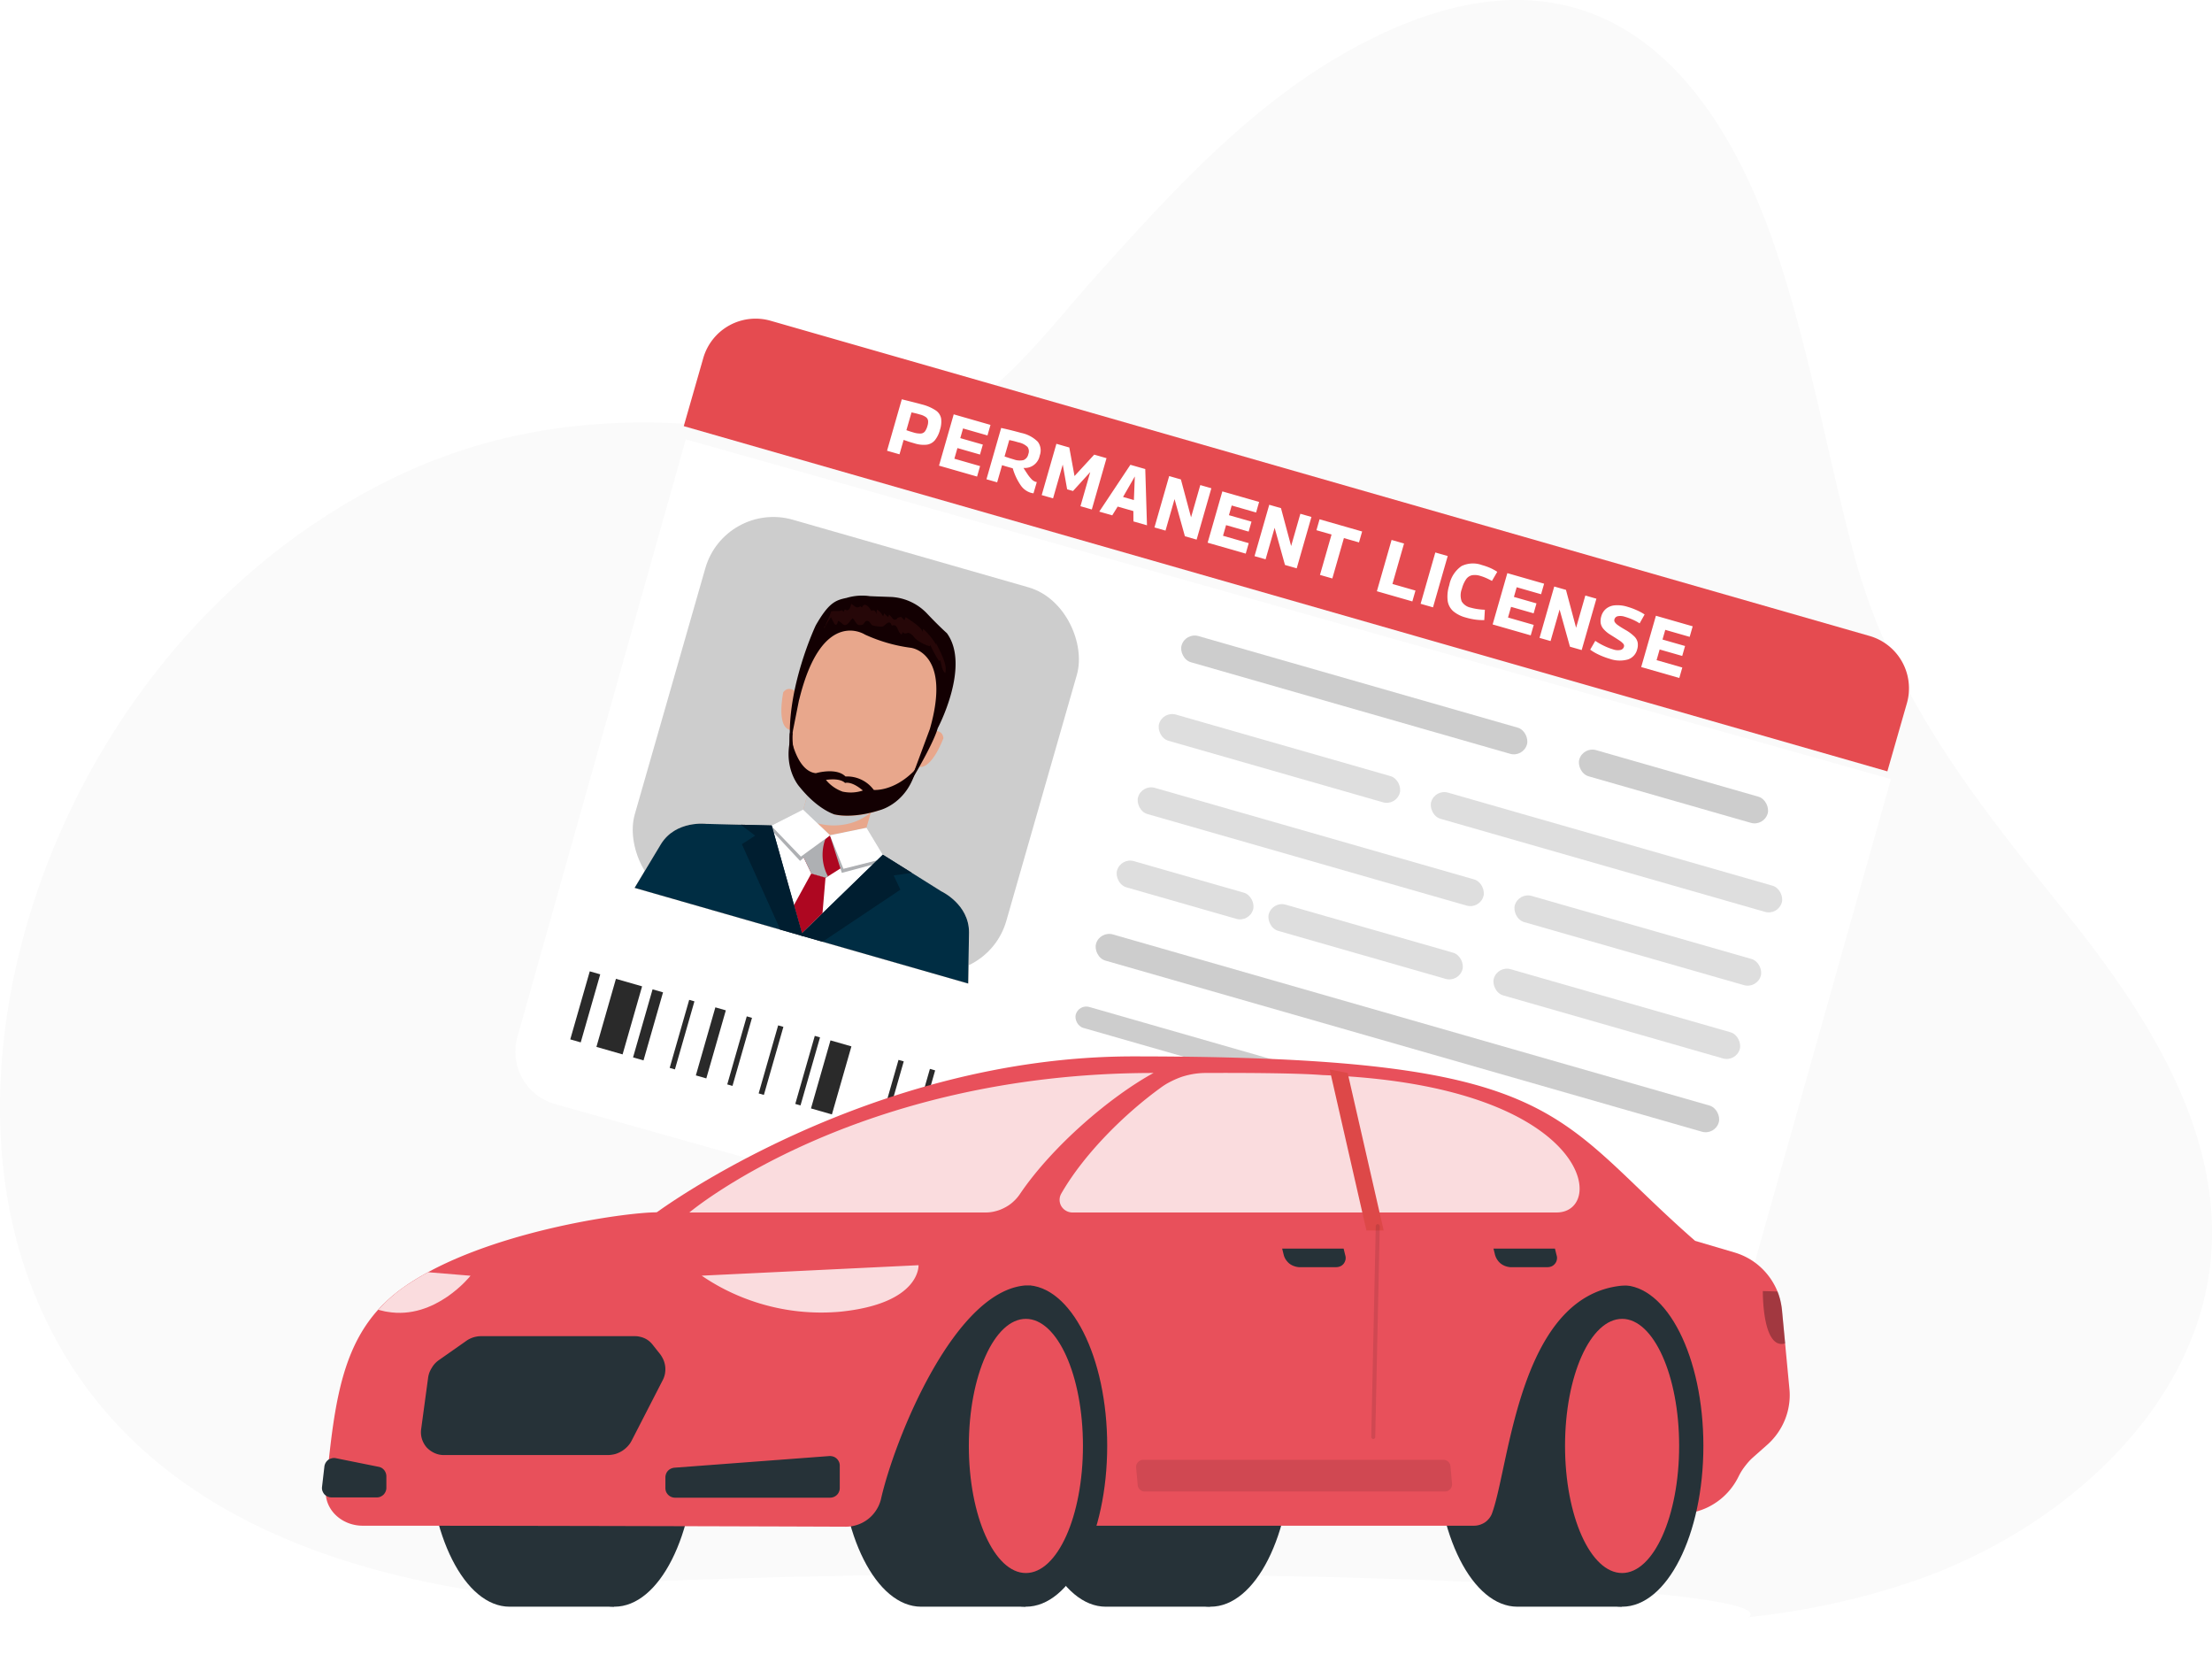 <svg xmlns="http://www.w3.org/2000/svg" xmlns:xlink="http://www.w3.org/1999/xlink" width="406.324" height="303.901" viewBox="0 0 406.324 303.901">
  <defs>
    <filter id="Rectangle_21045" x="82.422" y="72.258" width="273.269" height="200.593" filterUnits="userSpaceOnUse">
      <feOffset dy="3" input="SourceAlpha"/>
      <feGaussianBlur stdDeviation="3" result="blur"/>
      <feFlood flood-opacity="0.161"/>
      <feComposite operator="in" in2="blur"/>
      <feComposite in="SourceGraphic"/>
    </filter>
    <clipPath id="clip-path">
      <rect id="Rectangle_21092" data-name="Rectangle 21092" width="63.739" height="64.617" fill="none"/>
    </clipPath>
    <clipPath id="clip-path-3">
      <rect id="Rectangle_21087" data-name="Rectangle 21087" width="12.083" height="4.884" fill="none"/>
    </clipPath>
    <clipPath id="clip-path-4">
      <rect id="Rectangle_21088" data-name="Rectangle 21088" width="5.732" height="7.719" fill="none"/>
    </clipPath>
    <clipPath id="clip-path-5">
      <rect id="Rectangle_21089" data-name="Rectangle 21089" width="11.293" height="9.217" fill="none"/>
    </clipPath>
    <clipPath id="clip-path-6">
      <rect id="Rectangle_21090" data-name="Rectangle 21090" width="11.256" height="9.217" fill="none"/>
    </clipPath>
  </defs>
  <g id="Group_205050" data-name="Group 205050" transform="translate(-1000 -8067.4)">
    <path id="Path_21776" data-name="Path 21776" d="M-1767.965,1148.845c-36.655,8.051-74.125.509-110.847-3.152-24.177-2.4-47.484.87-71.717,2.647-61.606,4.519-129.941-3.43-149.652-60.364-16.422-47.443,10.119-117.836,67.319-145.7,19.784-9.636,39.925-11.537,59.581-9.559,11.8,1.188,24.97,5.714,37.678.948,13.411-5.031,23.332-18.99,32.4-29.048,13.489-14.975,27.736-30.669,45.833-40.793,41.511-23.217,66.2-.582,78.667,36.633,6.061,18.093,9.283,36.948,14.167,55.348,6.926,26.1,21.949,45.055,38.873,66.056,15.064,18.708,29.167,40.582,26.738,64.316-2.752,26.934-27.019,49.023-54.076,58.439a129.811,129.811,0,0,1-14.959,4.216" transform="translate(3104.979 7212.979)" fill="#fafafa"/>
    <g id="Group_205016" data-name="Group 205016" transform="translate(-2208.033 -8952.775) rotate(16)">
      <g id="Group_205015" data-name="Group 205015" transform="translate(7917 15494)">
        <g transform="matrix(0.96, -0.28, 0.28, 0.96, -141.84, -17.41)" filter="url(#Rectangle_21045)">
          <path id="Rectangle_21045-2" data-name="Rectangle 21045" d="M0,0H230a0,0,0,0,1,0,0V114a10,10,0,0,1-10,10H10A10,10,0,0,1,0,114V0A0,0,0,0,1,0,0Z" transform="translate(125.6 78.26) rotate(16)" fill="#fff"/>
        </g>
        <path id="Rectangle_21046" data-name="Rectangle 21046" d="M10,0H220a10,10,0,0,1,10,10V23a0,0,0,0,1,0,0H0a0,0,0,0,1,0,0V10A10,10,0,0,1,10,0Z" transform="translate(0.461 0.195)" fill="#e54b50"/>
      </g>
      <rect id="Rectangle_21047" data-name="Rectangle 21047" width="46" height="5" rx="2.5" transform="translate(8016.461 15543.195)" fill="#dedede"/>
      <rect id="Rectangle_21052" data-name="Rectangle 21052" width="37" height="5" rx="2.5" transform="translate(8045.461 15571.195)" fill="#dedede"/>
      <rect id="Rectangle_21055" data-name="Rectangle 21055" width="36" height="5" rx="2.5" transform="translate(8092.461 15528.195)" fill="#cdcdcd"/>
      <rect id="Rectangle_21053" data-name="Rectangle 21053" width="47" height="5" rx="2.5" transform="translate(8088.461 15571.195)" fill="#dedede"/>
      <rect id="Rectangle_21050" data-name="Rectangle 21050" width="47" height="5" rx="2.5" transform="translate(8088.461 15557.195)" fill="#dedede"/>
      <rect id="Rectangle_21048" data-name="Rectangle 21048" width="67" height="5" rx="2.5" transform="translate(8068.461 15543.195)" fill="#dedede"/>
      <rect id="Rectangle_21049" data-name="Rectangle 21049" width="66" height="5" rx="2.5" transform="translate(8016.461 15557.195)" fill="#dedede"/>
      <rect id="Rectangle_21054" data-name="Rectangle 21054" width="66" height="5" rx="2.5" transform="translate(8016.461 15528.195)" fill="#cdcdcd"/>
      <rect id="Rectangle_21057" data-name="Rectangle 21057" width="76" height="4" rx="2" transform="translate(8016.461 15599.195)" fill="#cdcdcd"/>
      <rect id="Rectangle_21056" data-name="Rectangle 21056" width="119" height="5" rx="2.5" transform="translate(8016.461 15585.195)" fill="#cdcdcd"/>
      <rect id="Rectangle_21051" data-name="Rectangle 21051" width="26" height="5" rx="2.5" transform="translate(8016.461 15571.195)" fill="#dedede"/>
      <g id="Group_204997" data-name="Group 204997" transform="translate(7928.933 15617.847)">
        <rect id="Rectangle_21058" data-name="Rectangle 21058" width="2" height="13" transform="translate(-0.472 0.349)" fill="#2a2a2a"/>
        <rect id="Rectangle_21060" data-name="Rectangle 21060" width="2" height="13" transform="translate(11.528 0.349)" fill="#2a2a2a"/>
        <rect id="Rectangle_21061" data-name="Rectangle 21061" width="1" height="13" transform="translate(18.528 0.349)" fill="#2a2a2a"/>
        <rect id="Rectangle_21063" data-name="Rectangle 21063" width="1" height="13" transform="translate(29.528 0.349)" fill="#2a2a2a"/>
        <rect id="Rectangle_21064" data-name="Rectangle 21064" width="1" height="13" transform="translate(35.528 0.349)" fill="#2a2a2a"/>
        <rect id="Rectangle_21068" data-name="Rectangle 21068" width="1" height="13" transform="translate(58.528 0.349)" fill="#2a2a2a"/>
        <rect id="Rectangle_21071" data-name="Rectangle 21071" width="1" height="13" transform="translate(76.528 0.349)" fill="#2a2a2a"/>
        <rect id="Rectangle_21078" data-name="Rectangle 21078" width="2" height="13" transform="translate(116.528 0.349)" fill="#2a2a2a"/>
        <rect id="Rectangle_21079" data-name="Rectangle 21079" width="2" height="13" transform="translate(122.528 0.349)" fill="#2a2a2a"/>
        <rect id="Rectangle_21073" data-name="Rectangle 21073" width="2" height="13" transform="translate(87.528 0.349)" fill="#2a2a2a"/>
        <rect id="Rectangle_21081" data-name="Rectangle 21081" width="2" height="13" transform="translate(134.528 0.349)" fill="#2a2a2a"/>
        <rect id="Rectangle_21084" data-name="Rectangle 21084" width="3" height="13" transform="translate(139.528 0.349)" fill="#2a2a2a"/>
        <rect id="Rectangle_21072" data-name="Rectangle 21072" width="1" height="13" transform="translate(82.528 0.349)" fill="#2a2a2a"/>
        <rect id="Rectangle_21077" data-name="Rectangle 21077" width="1" height="13" transform="translate(111.528 0.349)" fill="#2a2a2a"/>
        <rect id="Rectangle_21080" data-name="Rectangle 21080" width="1" height="13" transform="translate(128.528 0.349)" fill="#2a2a2a"/>
        <rect id="Rectangle_21083" data-name="Rectangle 21083" width="1" height="13" transform="translate(146.528 0.349)" fill="#2a2a2a"/>
        <rect id="Rectangle_21062" data-name="Rectangle 21062" width="2" height="13" transform="translate(23.528 0.349)" fill="#2a2a2a"/>
        <rect id="Rectangle_21065" data-name="Rectangle 21065" width="1" height="13" transform="translate(42.528 0.349)" fill="#2a2a2a"/>
        <rect id="Rectangle_21069" data-name="Rectangle 21069" width="1" height="13" transform="translate(64.528 0.349)" fill="#2a2a2a"/>
        <rect id="Rectangle_21067" data-name="Rectangle 21067" height="13" transform="translate(53.528 0.349)" fill="#2a2a2a"/>
        <rect id="Rectangle_21070" data-name="Rectangle 21070" width="1" height="13" transform="translate(70.528 0.349)" fill="#2a2a2a"/>
        <rect id="Rectangle_21075" data-name="Rectangle 21075" width="1" height="13" transform="translate(98.528 0.349)" fill="#2a2a2a"/>
        <rect id="Rectangle_21059" data-name="Rectangle 21059" width="5" height="13" transform="translate(4.528 0.349)" fill="#2a2a2a"/>
        <rect id="Rectangle_21066" data-name="Rectangle 21066" width="4" height="13" transform="translate(45.528 0.349)" fill="#2a2a2a"/>
        <rect id="Rectangle_21074" data-name="Rectangle 21074" width="5" height="13" transform="translate(91.528 0.349)" fill="#2a2a2a"/>
        <rect id="Rectangle_21076" data-name="Rectangle 21076" width="5" height="13" transform="translate(103.528 0.349)" fill="#2a2a2a"/>
        <rect id="Rectangle_21082" data-name="Rectangle 21082" width="5" height="13" transform="translate(149.528 0.349)" fill="#2a2a2a"/>
      </g>
      <g id="Group_205014" data-name="Group 205014" transform="translate(7928.933 15527.864)">
        <rect id="Rectangle_21085" data-name="Rectangle 21085" width="71" height="73" rx="13" transform="translate(-0.472 0.331)" fill="#cdcdcd"/>
        <g id="Group_205013" data-name="Group 205013" transform="translate(3.225 8.708)">
          <g id="Group_205012" data-name="Group 205012" clip-path="url(#clip-path)">
            <rect id="Rectangle_21086" data-name="Rectangle 21086" width="12.083" height="6.357" transform="translate(25.806 39.084)" fill="#e8a78c"/>
            <g id="Group_205011" data-name="Group 205011">
              <g id="Group_205010" data-name="Group 205010" clip-path="url(#clip-path)">
                <g id="Group_205000" data-name="Group 205000" transform="translate(25.806 39.084)" style="mix-blend-mode: multiply;isolation: isolate">
                  <g id="Group_204999" data-name="Group 204999">
                    <g id="Group_204998" data-name="Group 204998" clip-path="url(#clip-path-3)">
                      <path id="Path_111789" data-name="Path 111789" d="M48.875,73.779A11.506,11.506,0,0,0,54.2,72.284a9.657,9.657,0,0,0,2.925-2.512c.144-.192.3-.409.45-.64v-.226H45.5v4.757a27.375,27.375,0,0,0,3.379.116" transform="translate(-45.496 -68.906)" fill="#c7c9cb"/>
                    </g>
                  </g>
                </g>
                <path id="Path_111790" data-name="Path 111790" d="M45.782,6h-.009c-7.72.218-13.613,3.39-13.585,14.328.016,6.485.608,8.4,2.5,15.8,1.307,5.12,8.264,7.822,10.916,8,.056,0,.116-.01.176-.016s.12.012.176.016c2.652-.176,9.607-2.877,10.915-8,1.89-7.4,2.481-9.314,2.5-15.8C59.4,9.388,53.5,6.216,45.782,6" transform="translate(-13.931 -2.595)" fill="#e8a78c"/>
                <path id="Path_111791" data-name="Path 111791" d="M76.857,38.722l-.843,6.459c3.314,1.459,3.832-6.142,3.832-6.142-.766-1.894-2.989-.317-2.989-.317" transform="translate(-32.898 -16.492)" fill="#e8a78c"/>
                <path id="Path_111792" data-name="Path 111792" d="M28.809,39.039s.518,7.6,3.833,6.142L31.8,38.722s-2.223-1.577-2.99.317" transform="translate(-12.468 -16.492)" fill="#e8a78c"/>
                <path id="Path_111793" data-name="Path 111793" d="M37.994,80.114l16.319,4.247s5.569.853,6.99,5.856l2.435,9.071H0l2.436-9.071c1.42-5,6.989-5.856,6.989-5.856L25.7,80.114Z" transform="translate(0 -34.673)" fill="#e8a78c"/>
                <path id="Path_111794" data-name="Path 111794" d="M0,99.289l2.436-9.071c1.421-5,6.989-5.856,6.989-5.856L25.7,80.114h12.3l16.32,4.248s5.568.853,6.99,5.856l2.435,9.071" transform="translate(0 -34.673)" fill="#fff"/>
                <path id="Path_111795" data-name="Path 111795" d="M54.154,80.114h-2.1l-2.989,4.711,2.673,3.008H54.47l2.673-3.008Z" transform="translate(-21.235 -34.673)" fill="#ae0721"/>
                <g id="Group_205003" data-name="Group 205003" transform="translate(27.831 45.442)" style="mix-blend-mode: multiply;isolation: isolate">
                  <g id="Group_205002" data-name="Group 205002">
                    <g id="Group_205001" data-name="Group 205001" clip-path="url(#clip-path-4)">
                      <path id="Path_111796" data-name="Path 111796" d="M54.591,87.26a8.423,8.423,0,0,1-2.035-7.146h-.5l-2.989,4.711,2.673,3.008h2.731l.328-.369c-.072-.067-.142-.136-.208-.2" transform="translate(-49.067 -80.114)" fill="#aeb0b3"/>
                    </g>
                  </g>
                </g>
                <g id="Group_205006" data-name="Group 205006" transform="translate(31.823 42.263)" style="mix-blend-mode: multiply;isolation: isolate">
                  <g id="Group_205005" data-name="Group 205005">
                    <g id="Group_205004" data-name="Group 205004" clip-path="url(#clip-path-5)">
                      <path id="Path_111797" data-name="Path 111797" d="M62.19,74.511,56.1,77.689l4.011,6.039L67.4,79.346Z" transform="translate(-56.105 -74.511)" fill="#aeb0b3"/>
                    </g>
                  </g>
                </g>
                <path id="Path_111798" data-name="Path 111798" d="M62.19,74.511,56.1,77.689l4.083,5.237L67,78.983Z" transform="translate(-24.282 -32.248)" fill="#fff"/>
                <g id="Group_205009" data-name="Group 205009" transform="translate(20.567 42.263)" style="mix-blend-mode: multiply;isolation: isolate">
                  <g id="Group_205008" data-name="Group 205008">
                    <g id="Group_205007" data-name="Group 205007" clip-path="url(#clip-path-6)">
                      <path id="Path_111799" data-name="Path 111799" d="M41.467,74.511l6.049,3.179-3.974,6.039L36.26,79.346Z" transform="translate(-36.261 -74.511)" fill="#aeb0b3"/>
                    </g>
                  </g>
                </g>
                <path id="Path_111800" data-name="Path 111800" d="M41.771,74.511l6.086,3.179-4.083,5.237-6.809-3.944Z" transform="translate(-15.998 -32.248)" fill="#fff"/>
                <path id="Path_111801" data-name="Path 111801" d="M21.045,81.914,9.425,84.94s-5.569.853-6.99,5.856L0,99.867H63.738L61.3,90.8c-1.421-5-6.99-5.856-6.99-5.856L42.145,81.449,31.823,99.415Z" transform="translate(0 -35.25)" fill="#002d43"/>
                <path id="Path_111802" data-name="Path 111802" d="M52.588,93.723l-1.454,6.425,2.82,4.579,2.632-4.582-1.267-6.423Z" transform="translate(-22.13 -40.562)" fill="#ae0721"/>
                <path id="Path_111803" data-name="Path 111803" d="M32.9,82.269,27.4,83.7l3.1,1.2-1.916,2.18,11.1,13.135H44Z" transform="translate(-11.857 -35.605)" fill="#001e30"/>
                <path id="Path_111804" data-name="Path 111804" d="M66.255,81.448l6.056,1.737-3.1,1.365,1.916,2.18L60.02,99.866H55.706Z" transform="translate(-24.109 -35.25)" fill="#001e30"/>
                <path id="Path_111805" data-name="Path 111805" d="M33.329,23.177l.682,8.194C30.428,21.73,32.5,9.119,32.5,9.119c1.142-4.656,2.2-5.447,4.042-6.413a9.957,9.957,0,0,1,4.041-1.493c2.9-.7,0,0,3.923-.968A9.809,9.809,0,0,1,51.7,1.474c2.679,1.58,4.349,2.373,4.349,2.373,5.887,4.569,3.2,17.222,3.2,17.222,0,3.337-2.165,11.16-2.165,11.16l.812-10.614c0-14.656-7.48-13.36-7.48-13.36a29.248,29.248,0,0,1-8.772-.014s-8.972-2.753-8.309,14.746" transform="translate(-13.807 0)" fill="#130002"/>
                <path id="Path_111806" data-name="Path 111806" d="M35.226,50.907a12.8,12.8,0,0,0,7.393,9.416,7.509,7.509,0,0,0,4.208.794v2.443s-3.1.053-7.547-3.061c0,0-4.529-2.724-4.054-9.591" transform="translate(-15.231 -22.032)" fill="#130002"/>
                <path id="Path_111807" data-name="Path 111807" d="M67.652,50.907a12.829,12.829,0,0,1-7.776,9.416,8.23,8.23,0,0,1-4.427.794v2.443s3.259.053,7.939-3.061c0,0,4.763-2.724,4.265-9.591" transform="translate(-23.997 -22.032)" fill="#130002"/>
                <path id="Path_111808" data-name="Path 111808" d="M34.417,51.607s2.951,6.588,6.674,5.928c0,0,3.3-2.1,5.4-.919a6.083,6.083,0,0,1,5.672.938s3.586-.647,6.192-5.467c0,0-.745,9.332-11.638,10.12,0,0-10.32,0-12.3-10.6" transform="translate(-14.895 -22.335)" fill="#130002"/>
                <path id="Path_111809" data-name="Path 111809" d="M53.5,63.968a6.928,6.928,0,0,0,3.482-1.22c-2.3-1.034-3.309-.566-3.53-.428-.222-.137-1.233-.606-3.531.428a6.928,6.928,0,0,0,3.482,1.22v.01l.049,0,.048,0Z" transform="translate(-21.606 -26.874)" fill="#e8a78c"/>
                <path id="Path_111810" data-name="Path 111810" d="M35.753,11.036c.04.186-.069.293.1.388A11.292,11.292,0,0,1,36.438,9.2c.464.312,1.527,2.1,1.444.274.5-.049,1.04.5,1.429.38.592-.187.64-1.113,1.049-1.606.932.673,1.064,1.206,1.982.685.324-.184.213-.817.657-.938.53-.143.78.463,1.189.513A5.591,5.591,0,0,0,46,8.223c.471-.277.839-1.819,1.6-.63,1.068-.792,1.25.961,2.227,1.053,0-.157.029-.335.04-.492.607.429.728-.172,1.16-.129.811.08.97.488,1.617.749a7.121,7.121,0,0,0,2.716.528c.017-.079.031-.158.043-.238a19.89,19.89,0,0,0,2.361,2.387c.086-.077.073-.2.116-.24.53.721.72,1.609,1.562,2.052.061-1.72-2.307-3.807-3.142-4.883.069.124.106.272.184.4A12.285,12.285,0,0,0,53.3,6.562c.047.18.036.434.092.615-.347-.819-2.967-1.543-3.782-1.794.021.193-.061.446-.04.642-.049-.037-.7-.472-.771-.427.239-.153-1.019.489-.52.43-.006,0-.315.34-.525.375-.23.039-.923-.553-1.175-.622-.005.158-.039.335-.04.492-.184-.137-.666-.265-.876-.5.009.2-.061.44-.05.635a2.925,2.925,0,0,0-1.41-.9,2.955,2.955,0,0,0,.131.876c-.269-.54-.671-.78-1.064-.369-.534-.519-1.7-1.346-1.842-.138-.158.008-.23-.12-.379-.1-.5.655-1.131.18-1.719,0,.07.7,0,1.608-.817,1.314-.05.155-.09.331-.144.5a2.172,2.172,0,0,0-.355-.209c-.448.44-1.23.422-1.844.769.027,1.04-.283,1.917-.287,3.008" transform="translate(-15.474 -2.277)" fill="#260708"/>
              </g>
            </g>
          </g>
        </g>
      </g>
      <path id="Path_111811" data-name="Path 111811" d="M8480.577,15860.595s7.017-6.13,7.017-11.329-2.918,2.57-2.717,9.042,5.936,4.716,9.768-2.287-3.254,9.058,3.532,4.574,6.888-7.7,6.016-8.134-3.782,2.16-.733,5.438,10.28,1.232,10.28,1.232" transform="translate(-379.878 -239.532)" fill="none" stroke="#707070" stroke-linecap="round" stroke-width="2"/>
      <path id="Path_111813" data-name="Path 111813" d="M.77,0V-9.828q1.512-.056,2.464-.084T4.606-9.94a8.193,8.193,0,0,1,2.73.357A2.285,2.285,0,0,1,8.68-8.442,4.729,4.729,0,0,1,9.058-6.4a5.177,5.177,0,0,1-.371,2.121,2.363,2.363,0,0,1-1.211,1.2,5.486,5.486,0,0,1-2.254.385H4.606q-.224,0-.406-.007t-.413-.021q-.231-.014-.637-.028V0ZM3.15-8.008v3.4q.448.028.714.035t.616.007a4,4,0,0,0,1.379-.182,1.036,1.036,0,0,0,.63-.6A3.138,3.138,0,0,0,6.65-6.454,2.334,2.334,0,0,0,6.5-7.371a.987.987,0,0,0-.56-.525,3.1,3.1,0,0,0-1.148-.168H4.347q-.2,0-.476.014T3.15-8.008ZM10.7,0V-9.8h7.028v2.016H13.062v1.848h4.312v1.9H13.062V-2h4.914V0ZM28.21.14a3.483,3.483,0,0,1-2.093-.812,10.753,10.753,0,0,1-2.261-2.59H22.582q-.378,0-.77-.014V0H19.768V-9.8q1.078-.07,1.967-.1T23.59-9.94a5.993,5.993,0,0,1,3.346.721,2.654,2.654,0,0,1,1.036,2.345,2.786,2.786,0,0,1-2.24,3q.532.476,1.036.9a6.689,6.689,0,0,0,.959.679,1.73,1.73,0,0,0,.847.259.981.981,0,0,0,.105-.007,1.08,1.08,0,0,1,.119-.007L28.784.1q-.1.014-.238.028T28.21.14ZM23.59-4.886a3.136,3.136,0,0,0,1.757-.378,1.479,1.479,0,0,0,.539-1.3,1.387,1.387,0,0,0-.5-1.218,3.348,3.348,0,0,0-1.813-.35h-.588q-.252,0-.518.014t-.658.042v3.136q.5.028.924.042T23.59-4.886ZM30.324,0V-9.8h2.464l2.366,4.774L37.548-9.8H39.9V0H37.73V-6.524L35.644-2.31h-1.12l-2.03-4.144V0Zm11,0L44.45-9.842h2.842L50.442,0h-2.59L47.32-1.82h-3L43.806,0Zm3.458-3.794h2.072L45.822-8.008ZM51.87,0V-9.814h2.24L57.82-3.64V-9.8h2.114V.014h-2.24L53.984-6.02V0ZM62.034,0V-9.8h7.028v2.016H64.4v1.848h4.312v1.9H64.4V-2h4.914V0Zm8.96,0V-9.814h2.24l3.71,6.174V-9.8h2.114V.014h-2.24L73.108-6.02V0ZM88.746-7.714H85.862V0H83.5V-7.714H80.612V-9.8h8.134ZM94.374,0V-9.8h2.38v7.728h4.4V0Zm8.358,0V-9.8H105.1V0Zm4.116-4.746a5.523,5.523,0,0,1,1.2-3.983,4.822,4.822,0,0,1,3.577-1.211,11.119,11.119,0,0,1,1.652.1,9.694,9.694,0,0,1,1.372.315l-.476,1.876q-.644-.14-1.2-.217a8.213,8.213,0,0,0-1.12-.077,3.19,3.19,0,0,0-1.484.3,1.793,1.793,0,0,0-.84.994,5.4,5.4,0,0,0-.266,1.883,3.32,3.32,0,0,0,.6,2.268,2.538,2.538,0,0,0,1.932.644,9.369,9.369,0,0,0,1.309-.1A11.326,11.326,0,0,0,114.38-2.2l.42,1.862a11.574,11.574,0,0,1-1.484.343A11.868,11.868,0,0,1,111.4.14a5.893,5.893,0,0,1-2.52-.476,3.138,3.138,0,0,1-1.519-1.554A6.729,6.729,0,0,1,106.848-4.746ZM116.494,0V-9.8h7.028v2.016H118.86v1.848h4.312v1.9H118.86V-2h4.914V0Zm8.96,0V-9.814h2.24L131.4-3.64V-9.8h2.114V.014h-2.24l-3.71-6.034V0Zm17.374-9.45-.434,1.82a7.1,7.1,0,0,0-.882-.224A10.392,10.392,0,0,0,140.469-8q-.539-.049-1.015-.049A2.6,2.6,0,0,0,138.2-7.8a.8.8,0,0,0-.455.742.632.632,0,0,0,.2.462,2.1,2.1,0,0,0,.742.392q.546.2,1.61.462a7.811,7.811,0,0,1,1.8.679,2.206,2.206,0,0,1,.917.9,2.777,2.777,0,0,1,.266,1.267,2.6,2.6,0,0,1-1.12,2.226A5.545,5.545,0,0,1,138.88.14q-.56,0-1.232-.063a12.733,12.733,0,0,1-1.358-.2A8.648,8.648,0,0,1,135-.49L135.45-2.3a11.582,11.582,0,0,0,1.855.448,11.063,11.063,0,0,0,1.7.154,2.594,2.594,0,0,0,1.379-.28.852.852,0,0,0,.427-.742.581.581,0,0,0-.28-.49,3.709,3.709,0,0,0-.938-.406q-.658-.21-1.792-.532a5.321,5.321,0,0,1-1.533-.686,2.205,2.205,0,0,1-.777-.9,3,3,0,0,1-.224-1.211,2.753,2.753,0,0,1,.441-1.533,2.929,2.929,0,0,1,1.365-1.071,6.108,6.108,0,0,1,2.366-.392,11.911,11.911,0,0,1,1.288.07q.644.07,1.19.182A7.368,7.368,0,0,1,142.828-9.45ZM144.886,0V-9.8h7.028v2.016h-4.662v1.848h4.312v1.9h-4.312V-2h4.914V0Z" transform="translate(7953.831 15511.245)" fill="#fff"/>
    </g>
    <g id="Layer" transform="translate(1059.137 8261.4)">
      <g id="Layer-2" data-name="Layer" transform="translate(7.186 95.029)">
        <path id="Layer-3" data-name="Layer" d="M177.678,188.722c70.584,0,127.638-3.334,127.638-7.443s-57.054-7.429-127.638-7.429S50.04,177.17,50.04,181.279,107.094,188.722,177.678,188.722Z" transform="translate(-50.04 -173.85)" fill="#fff"/>
      </g>
      <g id="Layer-4" data-name="Layer" transform="translate(0)">
        <path id="Layer-5" data-name="Layer" d="M136.768,194.576c-8.245,0-14.928-13.226-14.928-29.537s6.682-29.509,14.928-29.509H155.9v59.046Z" transform="translate(7.229 -93.515)" fill="#263238"/>
        <path id="Layer-6" data-name="Layer" d="M125.9,194.576c8.259,0,14.941-13.212,14.941-29.537S134.157,135.53,125.9,135.53s-14.928,13.184-14.928,29.509S117.652,194.576,125.9,194.576Z" transform="translate(37.329 -93.515)" fill="#263238"/>
        <path id="Layer-7" data-name="Layer" d="M215.908,194.576c-8.245,0-14.928-13.226-14.928-29.537s6.654-29.509,14.928-29.509h19.161v59.046Z" transform="translate(-181.426 -93.515)" fill="#263238"/>
        <path id="Layer-8" data-name="Layer" d="M205.071,194.576c8.259,0,14.927-13.212,14.927-29.537s-6.668-29.509-14.927-29.509-14.941,13.184-14.941,29.509S196.8,194.576,205.071,194.576Z" transform="translate(-151.346 -93.515)" fill="#263238"/>
        <path id="Layer-9" data-name="Layer" d="M60.982,182.487,71.22,179.97a12.166,12.166,0,0,0,2.49-.9,12.558,12.558,0,0,0,2.241-1.425,12.288,12.288,0,0,0,3.306-4.109h0c.18-.36.36-.706.567-1.038s.443-.664.678-.968.484-.609.747-.9.553-.553.844-.816l2.518-2.227a12.376,12.376,0,0,0,3.251-4.676,11.872,11.872,0,0,0,.719-2.753,11.66,11.66,0,0,0,.055-2.864l-1.37-14.443a12.83,12.83,0,0,0-.872-3.514,12.388,12.388,0,0,0-4.552-5.506,12.417,12.417,0,0,0-3.279-1.522l-7.319-2.158L44.865,128.27Z" transform="translate(180.921 -96.298)" fill="#e8505b"/>
        <path id="Layer-10" data-name="Layer" d="M82.135,194.576c-8.259,0-14.955-13.226-14.955-29.537s6.7-29.509,14.955-29.509h19.147v59.046Z" transform="translate(137.467 -93.515)" fill="#263238"/>
        <path id="Layer-11" data-name="Layer" d="M71.285,194.576c8.259,0,14.928-13.212,14.928-29.537S79.544,135.53,71.285,135.53,56.33,148.714,56.33,165.039,63.012,194.576,71.285,194.576Z" transform="translate(167.547 -93.515)" fill="#263238"/>
        <path id="Layer-12" data-name="Layer" d="M70.037,186.678c5.783,0,10.473-10.445,10.473-23.353S75.819,140,70.037,140c-5.811,0-10.487,10.431-10.487,23.325S64.226,186.678,70.037,186.678Z" transform="translate(168.796 -91.801)" fill="#e8505b"/>
        <path id="Layer-13" data-name="Layer" d="M83.238,191.349,57.45,133.825S96.049,105.16,145,105.16c79.355,0,76.644,10.666,103.192,33.853l-11.593,8.162c-20.627,0-22.343,32.622-25.649,41.794a3.253,3.253,0,0,1-.512.968,3.67,3.67,0,0,1-.775.761,3.906,3.906,0,0,1-1,.484,3.585,3.585,0,0,1-1.079.166Z" transform="translate(4.023 -105.16)" fill="#e8505b"/>
        <path id="Layer-14" data-name="Layer" d="M161.268,194.576c-8.245,0-14.928-13.226-14.928-29.537s6.682-29.509,14.928-29.509h19.161v59.046Z" transform="translate(-51.194 -93.515)" fill="#263238"/>
        <path id="Layer-15" data-name="Layer" d="M150.418,194.576c8.259,0,14.941-13.212,14.941-29.537s-6.682-29.509-14.941-29.509-14.928,13.184-14.928,29.509S142.158,194.576,150.418,194.576Z" transform="translate(-21.114 -93.515)" fill="#263238"/>
        <path id="Layer-16" data-name="Layer" d="M149.183,186.678c5.811,0,10.487-10.445,10.487-23.353S154.993,140,149.183,140c-5.783,0-10.473,10.431-10.473,23.325S143.4,186.678,149.183,186.678Z" transform="translate(-19.879 -91.801)" fill="#e8505b"/>
        <path id="Layer-17" data-name="Layer" d="M237.069,178.666c2.38-10.777,13.738-39.415,27.351-39.415l14.762-13.392h-83.3c-5.769,0-31.377,3.542-45.889,13.35-11.732,7.927-13.171,19.963-14.858,37.533-.346,3.583,2.808,6.668,6.779,6.668,33.369,0,73.752.125,88.472.18a6.679,6.679,0,0,0,2.214-.291,6.569,6.569,0,0,0,1.992-1,6.384,6.384,0,0,0,1.549-1.619,6.526,6.526,0,0,0,.927-2.02Z" transform="translate(-134.411 -97.223)" fill="#e8505b"/>
        <path id="Layer-18" data-name="Layer" d="M129.34,132.982h54.315a7.01,7.01,0,0,0,1.854-.221,7.194,7.194,0,0,0,1.743-.664,6.869,6.869,0,0,0,1.536-1.051,7.586,7.586,0,0,0,1.245-1.411c6.032-8.923,16.726-17.985,24.57-22.274C159.707,107.36,129.34,132.982,129.34,132.982Z" transform="translate(-61.849 -104.316)" fill="#fff" opacity="0.8"/>
        <path id="Layer-19" data-name="Layer" d="M91.372,110.046c-6.585,4.759-14.084,12.133-18.289,19.451a2.3,2.3,0,0,0-.014,2.31,2.4,2.4,0,0,0,1.992,1.176h88.984c9.449,0,6.309-23.477-43-25.234-4.648-.387-15.481-.415-21.471-.387a14.41,14.41,0,0,0-2.186.18,15.425,15.425,0,0,0-2.131.512,16.391,16.391,0,0,0-2.02.858,12.22,12.22,0,0,0-1.868,1.134Z" transform="translate(62.737 -104.319)" fill="#fff" opacity="0.8"/>
        <path id="Layer-20" data-name="Layer" d="M201.146,158.21l-28.513,2.144a2.087,2.087,0,0,0-.636.18,1.676,1.676,0,0,0-.526.387,1.553,1.553,0,0,0-.346.553,1.753,1.753,0,0,0-.124.65v1.964a1.9,1.9,0,0,0,.124.678,1.8,1.8,0,0,0,.387.567,1.648,1.648,0,0,0,.581.387,1.781,1.781,0,0,0,.664.138h28.5a1.854,1.854,0,0,0,.678-.138,1.648,1.648,0,0,0,.581-.387,1.56,1.56,0,0,0,.374-.567,1.607,1.607,0,0,0,.138-.678v-4.081a1.628,1.628,0,0,0-.138-.719,1.927,1.927,0,0,0-.415-.595,1.725,1.725,0,0,0-.609-.374A2.063,2.063,0,0,0,201.146,158.21Z" transform="translate(-107.909 -84.818)" fill="#263238"/>
        <path id="Layer-21" data-name="Layer" d="M233.779,158.511l7.83,1.577a1.758,1.758,0,0,1,.567.207,1.8,1.8,0,0,1,.457.4,1.766,1.766,0,0,1,.291.526,1.743,1.743,0,0,1,.111.595v2.131a1.652,1.652,0,0,1-.138.678,1.94,1.94,0,0,1-.387.581,2.239,2.239,0,0,1-.567.374,1.638,1.638,0,0,1-.678.125h-8.3a1.6,1.6,0,0,1-.719-.152,1.872,1.872,0,0,1-.609-.429,2.122,2.122,0,0,1-.36-.65,1.638,1.638,0,0,1-.055-.733l.429-3.708a1.788,1.788,0,0,1,.235-.692,1.812,1.812,0,0,1,.484-.54,2.1,2.1,0,0,1,.678-.291,1.641,1.641,0,0,1,.733,0Z" transform="translate(-231.2 -84.718)" fill="#263238"/>
        <path id="Layer-22" data-name="Layer" d="M160.539,134.8l39.83-1.923s.415,7.028-14.346,8.536a38.805,38.805,0,0,1-6.71.028,38.407,38.407,0,0,1-6.613-1.121,39.265,39.265,0,0,1-6.309-2.227,37.988,37.988,0,0,1-5.852-3.293Z" transform="translate(-90.779 -94.531)" fill="#fff" opacity="0.8"/>
        <path id="Layer-23" data-name="Layer" d="M49,139.755c-.041-.291-.069-.567-.125-.858s-.1-.567-.166-.858-.152-.553-.235-.83-.194-.553-.3-.816l-2.7-.083s-.125,10.348,3.791,9.684a.244.244,0,0,0,.083-.014.6.6,0,0,1,.069-.014.2.2,0,0,0,.083-.028c.014,0,.055-.014.083-.014Z" transform="translate(219.205 -93.216)" opacity="0.302"/>
        <path id="Layer-24" data-name="Layer" d="M229.165,133.81c-.332.18-.678.374-1,.553s-.664.387-1,.595c-.318.18-.636.387-.968.595s-.636.4-.955.623c-.484.318-.955.65-1.411,1.01s-.913.706-1.342,1.093-.872.761-1.287,1.176-.8.816-1.19,1.245c.138.028.277.069.415.111s.291.069.429.1.277.069.415.1.277.042.429.069c8.84,1.522,15.26-6.627,15.26-6.627Z" transform="translate(-209.666 -94.174)" fill="#fff" opacity="0.8"/>
        <path id="Layer-25" data-name="Layer" d="M233.4,142.3H205.2a4.2,4.2,0,0,0-.719.055,6.038,6.038,0,0,0-.719.166,6.983,6.983,0,0,0-.678.277,4.351,4.351,0,0,0-.636.387l-4.911,3.445a4.949,4.949,0,0,0-.775.65,4.322,4.322,0,0,0-.609.816,4.985,4.985,0,0,0-.457.9,4.836,4.836,0,0,0-.235.982L194.2,159.29a4.238,4.238,0,0,0,.111,1.812,4.449,4.449,0,0,0,.858,1.591,4.645,4.645,0,0,0,1.466,1.065,4.115,4.115,0,0,0,1.771.374h30.145a6.035,6.035,0,0,0,1.314-.194,5.388,5.388,0,0,0,1.217-.553,5.19,5.19,0,0,0,1.038-.858,4.559,4.559,0,0,0,.761-1.093l5.631-10.957a4.474,4.474,0,0,0,.443-1.176,4.786,4.786,0,0,0,.083-1.259,4.555,4.555,0,0,0-.277-1.231,5.32,5.32,0,0,0-.595-1.107l-1.425-1.8a4.5,4.5,0,0,0-.664-.692,3.846,3.846,0,0,0-.816-.512,4.166,4.166,0,0,0-.913-.3A3.731,3.731,0,0,0,233.4,142.3Z" transform="translate(-175.964 -90.919)" fill="#263238"/>
        <path id="Layer-26" data-name="Layer" d="M146.132,158.71H91.015a1.377,1.377,0,0,0-.526.111,1.248,1.248,0,0,0-.443.318,1.148,1.148,0,0,0-.277.47,1.344,1.344,0,0,0-.069.526l.291,3.21a1.074,1.074,0,0,0,.125.456,1.183,1.183,0,0,0,.3.387,1.346,1.346,0,0,0,.4.263,1.147,1.147,0,0,0,.484.069h55.117a1.241,1.241,0,0,0,.54-.1,1.2,1.2,0,0,0,.429-.318,1.306,1.306,0,0,0,.277-.457,1.45,1.45,0,0,0,.069-.54l-.291-3.21a1.023,1.023,0,0,0-.125-.457,1.67,1.67,0,0,0-.291-.387,1.378,1.378,0,0,0-.429-.263A1.671,1.671,0,0,0,146.132,158.71Z" transform="translate(59.857 -84.626)" opacity="0.102"/>
        <path id="Layer-27" data-name="Layer" d="M102.086,107.536,98.78,106.9l6.751,29.564H108.7Z" transform="translate(86.332 -104.493)" fill="#dd4848"/>
        <path id="Layer-28" data-name="Layer" d="M103.826,130.67h11.289l.291,1.19a1.733,1.733,0,0,1,.069.8,2,2,0,0,1-.318.747,1.634,1.634,0,0,1-.636.512,1.985,1.985,0,0,1-.8.166H106.9a3.47,3.47,0,0,1-.927-.208,3.028,3.028,0,0,1-.83-.457,3.42,3.42,0,0,1-.636-.706,2.822,2.822,0,0,1-.387-.858Z" transform="translate(72.557 -95.378)" fill="#263238"/>
        <path id="Layer-29" data-name="Layer" d="M75.764,130.67H87.053l.291,1.19a1.568,1.568,0,0,1,.069.8,1.639,1.639,0,0,1-.318.747,1.7,1.7,0,0,1-.623.512,1.985,1.985,0,0,1-.8.166H78.835a3.594,3.594,0,0,1-.927-.208,3.163,3.163,0,0,1-.816-.457,3.067,3.067,0,0,1-.636-.706,3.24,3.24,0,0,1-.4-.858Z" transform="translate(139.439 -95.378)" fill="#263238"/>
        <path id="Layer-30" data-name="Layer" d="M99.66,166.89a.711.711,0,0,0,.152-.028c.042-.028.069-.055.111-.083a.575.575,0,0,0,.083-.111.61.61,0,0,0,.028-.138l.83-38.709a.3.3,0,0,0-.028-.152.249.249,0,0,0-.083-.124.333.333,0,0,0-.111-.083c-.042-.014-.1-.028-.138-.041h0a.589.589,0,0,0-.152.028l-.125.083a.56.56,0,0,0-.069.125.249.249,0,0,0-.028.138L99.3,166.5a.59.59,0,0,0,.028.152.764.764,0,0,0,.083.111.756.756,0,0,0,.124.1.49.49,0,0,0,.138.028Z" transform="translate(93.449 -96.624)" opacity="0.102"/>
      </g>
    </g>
  </g>
</svg>
